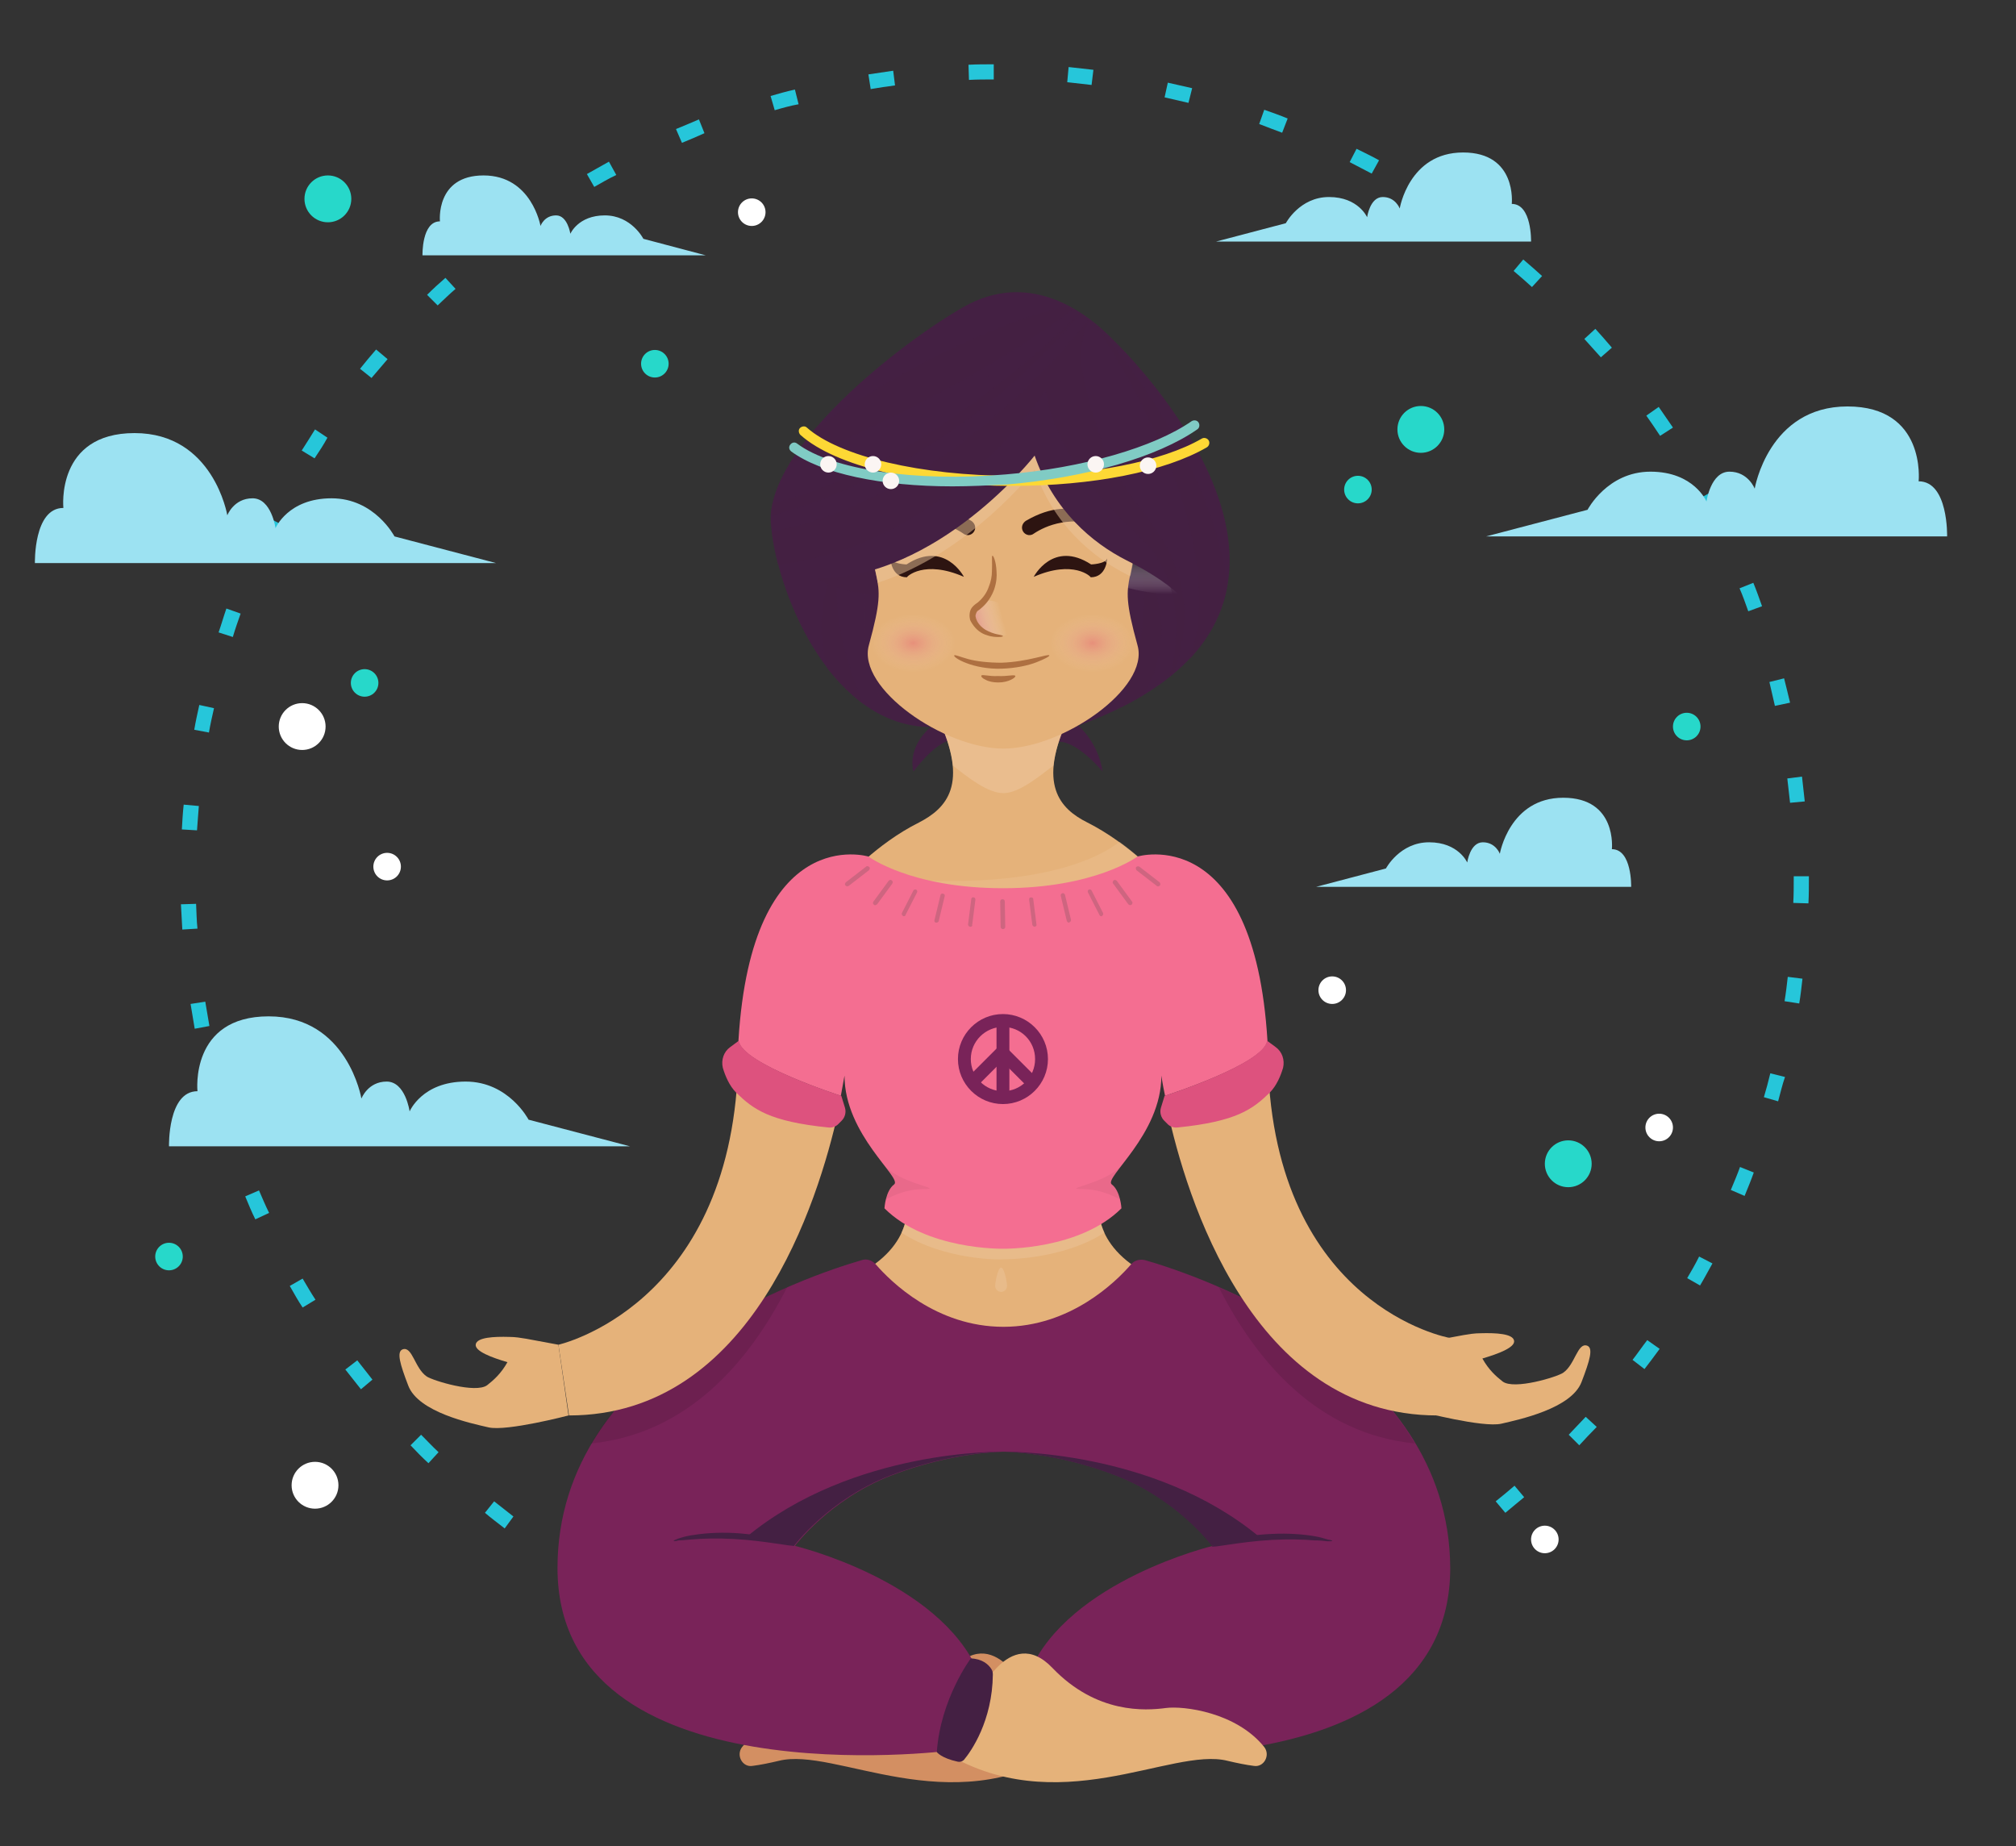 <?xml version="1.0" encoding="utf-8"?>
<!-- Generator: Adobe Illustrator 19.0.0, SVG Export Plug-In . SVG Version: 6.00 Build 0)  -->
<svg version="1.1" id="Object" xmlns="http://www.w3.org/2000/svg" xmlns:xlink="http://www.w3.org/1999/xlink" x="0px" y="0px"
	 viewBox="0 0 439 402" style="enable-background:new 0 0 439 402;" xml:space="preserve">
<rect x="0" y="0" width="439" height="402" fill="#333333" stroke="none"/>
<style type="text/css">
	.st0{fill:#26C6DA;}
	.st1{fill:#D38F62;}
	.st2{fill:#E5B27A;}
	.st3{fill:#442043;}
	.st4{opacity:0.5;fill:#442043;}
	.st5{opacity:0.5;}
	.st6{opacity:0.25;fill:#442043;}
	.st7{fill:url(#XMLID_34_);}
	.st8{opacity:0.3;fill:#ECC59B;}
	.st9{opacity:0.5;fill:#ECC59B;}
	.st10{fill:#F46E91;}
	.st11{opacity:0.6;fill:#ECC59B;}
	.st12{fill:url(#XMLID_35_);}
	.st13{fill:#2D1411;}
	.st14{fill:#792359;}
	.st15{opacity:0.1;}
	.st16{fill:#AE7041;}
	.st17{opacity:5.000000e-002;}
	.st18{fill:#CE6580;}
	.st19{opacity:0.15;}
	.st20{opacity:0.5;fill:url(#XMLID_36_);}
	.st21{opacity:0.5;fill:url(#XMLID_37_);}
	.st22{fill:#DD527E;}
	.st23{fill:#FDD835;}
	.st24{fill:#80CBC4;}
	.st25{fill:#FBF5F3;}
	.st26{fill:#9CE2F2;}
	.st27{fill:#FFFFFF;}
	.st28{fill:#27D8CA;}
</style>
<g id="XMLID_125_">
	<path id="XMLID_201_" class="st0" d="M211.3,368.5c-1.8-0.1-3.7-0.1-5.5-0.2l0.2-3.3c1.8,0.1,3.6,0.2,5.4,0.2L211.3,368.5z
		 M227.6,368.2l-0.2-3.3c1.8-0.1,3.6-0.2,5.3-0.4l0.3,3.3C231.2,368,229.4,368.1,227.6,368.2z M189.5,366.5
		c-1.8-0.3-3.6-0.6-5.4-0.9l0.6-3.2c1.7,0.3,3.5,0.6,5.3,0.9L189.5,366.5z M249.3,365.5l-0.6-3.2c1.8-0.3,3.5-0.7,5.3-1.1l0.7,3.2
		C252.9,364.8,251.1,365.2,249.3,365.5z M168.2,361.9c-1.8-0.5-3.5-1-5.2-1.6l1-3.1c1.7,0.5,3.4,1.1,5.1,1.5L168.2,361.9z
		 M270.4,360.2l-1-3.1c1.7-0.5,3.4-1.1,5.1-1.7l1.1,3.1C273.9,359.1,272.2,359.7,270.4,360.2z M147.6,354.6c-1.7-0.7-3.4-1.5-5-2.2
		l1.4-3c1.6,0.7,3.3,1.5,4.9,2.2L147.6,354.6z M290.8,352.3l-1.4-3c1.6-0.7,3.2-1.5,4.8-2.3l1.5,2.9
		C294.1,350.8,292.4,351.6,290.8,352.3z M128.1,344.9c-1.6-0.9-3.1-1.8-4.7-2.8l1.7-2.8c1.5,0.9,3.1,1.9,4.6,2.8L128.1,344.9z
		 M310,342l-1.7-2.8c1.5-0.9,3-1.9,4.5-2.9l1.8,2.7C313.1,340.1,311.5,341,310,342z M109.9,332.8c-1.4-1.1-2.9-2.2-4.3-3.4l2-2.5
		c1.4,1.1,2.8,2.2,4.2,3.3L109.9,332.8z M327.8,329.4l-2.1-2.5c1.4-1.1,2.8-2.3,4.1-3.4l2.1,2.5
		C330.6,327.1,329.2,328.2,327.8,329.4z M93.3,318.6c-1.3-1.2-2.6-2.5-3.9-3.9l2.3-2.3c1.3,1.3,2.5,2.6,3.8,3.8L93.3,318.6z
		 M343.9,314.7l-2.3-2.3c1.2-1.3,2.5-2.6,3.7-3.9l2.4,2.2C346.4,312,345.1,313.4,343.9,314.7z M78.6,302.5c-1.1-1.4-2.3-2.9-3.4-4.3
		l2.6-2c1.1,1.4,2.2,2.8,3.3,4.2L78.6,302.5z M358.1,298.1l-2.6-2c1.1-1.4,2.1-2.9,3.2-4.3l2.7,1.9
		C360.3,295.2,359.2,296.7,358.1,298.1z M65.9,284.7c-1-1.5-1.9-3.1-2.8-4.7l2.8-1.6c0.9,1.5,1.8,3.1,2.8,4.6L65.9,284.7z
		 M370.2,279.9l-2.8-1.6c0.9-1.5,1.8-3.1,2.6-4.7l2.9,1.5C372,276.7,371.1,278.4,370.2,279.9z M55.6,265.5c-0.8-1.6-1.5-3.3-2.2-5
		l3-1.3c0.7,1.6,1.4,3.3,2.2,4.9L55.6,265.5z M379.9,260.4l-3-1.3c0.7-1.7,1.4-3.3,2-5l3,1.2C381.3,257,380.6,258.7,379.9,260.4z
		 M47.7,245.2c-0.6-1.7-1.1-3.5-1.6-5.2l3.1-0.9c0.5,1.7,1,3.4,1.5,5.1L47.7,245.2z M387.2,239.8l-3.1-0.9c0.5-1.7,1-3.5,1.4-5.2
		l3.2,0.8C388.1,236.2,387.7,238,387.2,239.8z M42.4,224c-0.3-1.8-0.6-3.6-0.9-5.4l3.2-0.5c0.3,1.7,0.6,3.5,0.9,5.3L42.4,224z
		 M391.8,218.5l-3.2-0.5c0.3-1.8,0.5-3.5,0.7-5.3l3.2,0.4C392.3,214.9,392.1,216.7,391.8,218.5z M39.7,202.4
		c-0.1-1.8-0.2-3.6-0.3-5.5l3.3-0.1c0.1,1.8,0.1,3.6,0.3,5.4L39.7,202.4z M393.8,196.7l-3.3-0.1c0.1-1.8,0.1-3.6,0.1-5.4l0-0.4h3.3
		l0,0.4C393.9,193.1,393.9,194.9,393.8,196.7z M42.9,180.8l-3.3-0.2c0.1-1.8,0.2-3.6,0.4-5.4l3.3,0.3C43.2,177.2,43,179,42.9,180.8z
		 M389.8,174.8c-0.2-1.8-0.4-3.6-0.6-5.3l3.2-0.4c0.2,1.8,0.4,3.6,0.6,5.4L389.8,174.8z M45.5,159.5l-3.2-0.6
		c0.3-1.8,0.7-3.6,1.1-5.4l3.2,0.7C46.2,156,45.8,157.7,45.5,159.5z M386.5,153.7c-0.4-1.7-0.8-3.5-1.2-5.2l3.2-0.8
		c0.4,1.7,0.9,3.5,1.3,5.3L386.5,153.7z M50.7,138.7l-3.1-1c0.6-1.7,1.1-3.5,1.7-5.2l3.1,1.1C51.8,135.3,51.2,137,50.7,138.7z
		 M380.7,133.1c-0.6-1.7-1.2-3.4-1.9-5l3-1.2c0.7,1.7,1.3,3.4,1.9,5.1L380.7,133.1z M58.4,118.7l-3-1.4c0.8-1.6,1.6-3.3,2.4-4.9
		l2.9,1.5C59.9,115.5,59.2,117.1,58.4,118.7z M372.3,113.4c-0.8-1.6-1.6-3.2-2.5-4.7l2.9-1.6c0.9,1.6,1.7,3.2,2.5,4.8L372.3,113.4z
		 M68.5,99.8l-2.8-1.7c1-1.6,2-3.1,2.9-4.6l2.7,1.8C70.5,96.8,69.5,98.3,68.5,99.8z M361.5,94.9c-1-1.5-2-3-3-4.4l2.7-1.9
		c1,1.5,2.1,3,3.1,4.5L361.5,94.9z M80.9,82.3l-2.5-2c1.1-1.4,2.3-2.8,3.5-4.2l2.5,2.1C83.2,79.6,82,81,80.9,82.3z M348.6,77.8
		c-1.2-1.3-2.4-2.7-3.6-4l2.4-2.2c1.2,1.3,2.4,2.7,3.6,4.1L348.6,77.8z M95.3,66.5l-2.3-2.3c1.3-1.3,2.6-2.5,4-3.7l2.2,2.4
		C97.9,64,96.6,65.3,95.3,66.5z M333.6,62.5c-1.3-1.2-2.7-2.4-4-3.5l2.1-2.5c1.4,1.2,2.8,2.4,4.1,3.6L333.6,62.5z M111.6,52.5
		l-2-2.6c1.4-1.1,2.9-2.2,4.4-3.2l1.9,2.7C114.4,50.4,113,51.5,111.6,52.5z M316.9,49.1c-1.4-1-2.9-2-4.4-3l1.8-2.7
		c1.5,1,3,2,4.5,3.1L316.9,49.1z M129.4,40.7l-1.6-2.8c1.6-0.9,3.2-1.8,4.8-2.7l1.6,2.9C132.5,38.9,131,39.8,129.4,40.7z
		 M298.7,37.8c-1.6-0.8-3.2-1.7-4.8-2.5l1.5-2.9c1.6,0.8,3.3,1.6,4.9,2.5L298.7,37.8z M148.5,31.1l-1.3-3c1.7-0.7,3.4-1.4,5-2.1
		l1.2,3C151.9,29.7,150.2,30.4,148.5,31.1z M279.2,28.9c-1.7-0.6-3.4-1.3-5-1.9l1.1-3.1c1.7,0.6,3.4,1.2,5.1,1.9L279.2,28.9z
		 M168.7,24l-0.9-3.1c1.7-0.5,3.5-1,5.3-1.4l0.8,3.2C172.2,23,170.4,23.5,168.7,24z M258.8,22.4c-1.7-0.4-3.5-0.8-5.2-1.2l0.7-3.2
		c1.8,0.4,3.6,0.8,5.3,1.2L258.8,22.4z M189.6,19.4l-0.5-3.2c1.8-0.3,3.6-0.5,5.4-0.8l0.4,3.2C193.2,18.8,191.4,19.1,189.6,19.4z
		 M237.7,18.5c-1.8-0.2-3.6-0.4-5.3-0.6l0.3-3.3c1.8,0.2,3.6,0.4,5.4,0.6L237.7,18.5z M211,17.4l-0.1-3.3c1.8-0.1,3.6-0.1,5.5-0.1
		l0,3.3C214.5,17.3,212.7,17.3,211,17.4z"/>
	<g id="XMLID_166_">
		<path id="XMLID_116_" class="st1" d="M224.4,370.1c0,0-7.2-16.9-16.7-6.9c-9.6,10-20.2,9.3-24.7,8.7c-3.8-0.5-15.3,0.9-21.4,8.5
			c-1.4,1.8,0.1,4.5,2.3,4.1c1.6-0.2,3.6-0.6,5.7-1.1c12.3-3.1,37.1,13.5,62.2-2.2L224.4,370.1z"/>
		<path id="XMLID_269_" class="st2" d="M121.6,292.8l-7-1.3c-1.2-0.2-2.4-0.4-3.7-0.4c-3.4-0.1-7,0.1-7.3,1.6
			c-0.3,1.5,3.5,2.9,6.9,3.9c-1.4,2.5-3,3.9-4.4,5c-2.5,1.9-11.9-1-13.2-1.9c-2.6-1.8-3.1-6.6-5.2-5.9c-1.4,0.5-0.6,3.2,1.2,7.9
			c2.2,5.8,13.6,8.2,17.5,9.1c4,0.9,17.4-2.6,17.4-2.6L121.6,292.8z"/>
		<path id="XMLID_261_" class="st3" d="M242.6,74.2c-7-7.3-19.1-15.1-32.7-7.4c-13.6,7.7-43.7,31.1-42,47.6
			c1.6,16.4,13.9,43.9,34.8,43.9c0,0-5.1,3.9-3.8,9.7c0,0,4.4-6.1,8.2-6.9l17.5-42.9c0.3,21.9,5.9,43.3,5.9,43.3
			c4.2-0.1,9.6,6.5,9.6,6.5c-1-6.5-5.3-10-5.3-10C304.1,132.7,242.6,74.2,242.6,74.2z"/>
		<path id="XMLID_260_" class="st4" d="M188,153.3c-2.8-6.7-7.9-20.9-4.8-31.5c0,0-7.2,7.8-3.1,23.7
			C182.4,148.4,185.1,151.1,188,153.3z"/>
		<path id="XMLID_259_" class="st4" d="M248,121.9c3,10.3-0.7,23.6-3.8,32.1c1.6-0.8,3.2-1.7,4.6-2.5c3.1-4.8,4.6-10.7,4-16.6
			C252,126.2,248,121.9,248,121.9z"/>
		<g id="XMLID_257_" class="st5">
			<path id="XMLID_258_" class="st6" d="M193.6,116.2c0,0-12.2,13.2-0.3,40.1c2.3,1,4.7,1.6,7.2,1.9
				C197.3,151.1,189.3,130.9,193.6,116.2z"/>
		</g>
		<linearGradient id="XMLID_34_" gradientUnits="userSpaceOnUse" x1="241.038" y1="129.375" x2="241.038" y2="120.041">
			<stop  offset="0" style="stop-color:#FFFFFF;stop-opacity:0"/>
			<stop  offset="1" style="stop-color:#000000"/>
		</linearGradient>
		<path id="XMLID_256_" class="st7" d="M256.9,129.6c0,0-30.2,0-31.8-22.4v-8C225.1,99.2,253.2,113.2,256.9,129.6z"/>
		<path id="XMLID_255_" class="st4" d="M177.6,125.9c0,0,27.5,16.1,47.6-18.7v-8L177.6,125.9z"/>
		<path id="XMLID_254_" class="st2" d="M236.8,179.1c-6-3-11-8.3-4.1-22.9h-28.5c6.9,14.6,1.9,19.8-4.1,22.9
			c-9.4,4.7-16.1,12.4-16.1,12.4c8.9,11.6,23.4,13.4,32.2,13.8c1.1,0.1,3.4,0.1,4.6,0c8.7-0.4,23.2-2.2,32.2-13.8
			C252.9,191.4,246.1,183.8,236.8,179.1z"/>
		<path id="XMLID_250_" class="st8" d="M252.9,191.4c0,0-3.6-4.1-9.1-8.1c-4.1,3.2-18,11.1-52.9,7.7c0,0,23.7,17,57.3,5.3
			C249.8,194.9,251.4,193.3,252.9,191.4z"/>
		<path id="XMLID_249_" class="st2" d="M248.2,276.5c-11.5-7-8.7-16.4-8.7-16.4h-21.1h0h-21.1c0,0,2.8,9.4-8.7,16.4
			c0,0,7.8,15.5,29.8,15.5l0,0h0h0l0,0C240.4,292,248.2,276.5,248.2,276.5z"/>
		<path id="XMLID_248_" class="st9" d="M240.5,268.4c-2.1-4.6-1-8.3-1-8.3h-21.1h0h-21.1c0,0,1.1,3.8-1,8.3c9.3,6.1,22,5.9,22.1,5.8
			C218.5,274.2,231.2,274.4,240.5,268.4z"/>
		<g id="XMLID_246_">
			<path id="XMLID_247_" class="st10" d="M242.1,257.9c-1.9-1.4,10.8-10.8,10.8-23.7c0,0,0.2,1.6,0.8,4.4c0.2-0.1,21.6-6.9,22.3-12
				l0,0c-2.9-47.8-28.3-40.1-28.3-40.1s-9.2,6.9-29.3,6.9s-29.3-6.9-29.3-6.9s-25.4-7.7-28.3,40.1c0.7,5.1,22.3,12,22.3,12
				c0.5-2.8,0.8-4.4,0.8-4.4c0,12.9,12.7,22.3,10.8,23.7c-1.9,1.4-2.1,5.2-2.1,5.2c9.1,9.1,25.7,8.8,25.8,8.8
				c0.1,0,16.7,0.3,25.8-8.8C244.2,263.1,244,259.3,242.1,257.9z"/>
		</g>
		<path id="XMLID_245_" class="st11" d="M229.4,166.7c0.3-2.8,1.3-6.3,3.3-10.5h-28.5c2,4.2,3,7.6,3.3,10.5c3.3,2.6,7.6,6,11,6
			S226.2,169.1,229.4,166.7z"/>
		<path id="XMLID_244_" class="st2" d="M247.7,140.5c-2.6-9.4-2.4-11.5-1.6-15.3c4.8-21.4-6.3-27.9-6.3-27.9
			c-10.3-5.4-32.4-5.4-42.7,0c0,0-11.2,6.6-6.3,27.9c0.8,3.7,1,5.9-1.6,15.3c-2.6,9.4,16.4,22.5,29.3,22.5
			C231.3,163,250.4,149.9,247.7,140.5z"/>
		<linearGradient id="XMLID_35_" gradientUnits="userSpaceOnUse" x1="218.268" y1="134.208" x2="208.143" y2="136.833">
			<stop  offset="0" style="stop-color:#FFFFFF;stop-opacity:0"/>
			<stop  offset="1" style="stop-color:#CC2F4E"/>
		</linearGradient>
		<path id="XMLID_243_" class="st12" d="M212.3,132.2c0,0,2.8-3.8,7.5,0.9c4.7,4.7-1.2,6.1-4,5C212.9,136.9,211.1,134,212.3,132.2z"
			/>
		<path id="XMLID_242_" class="st13" d="M209.9,125.6c0,0-4.2-8.1-12.5-2.7c0,0-3.1-0.1-3.5-1.3c0,0,0.1,4.1,3.6,4.1
			C197.4,125.6,201.2,121.8,209.9,125.6z"/>
		<path id="XMLID_241_" class="st13" d="M225.1,125.6c0,0,4.2-8.1,12.5-2.7c0,0,3.1-0.1,3.5-1.3c0,0-0.1,4.1-3.6,4.1
			C237.6,125.6,233.8,121.8,225.1,125.6z"/>
		<path id="XMLID_240_" class="st13" d="M194,114.7c0,0,6.2-7.9,17.5-1.3c0.6,0.4,1,1.1,0.8,1.9l0,0c-0.3,1.1-1.6,1.6-2.5,0.9
			C207.2,114.4,201.8,112.1,194,114.7z"/>
		<path id="XMLID_239_" class="st13" d="M240.9,114.7c0,0-6.2-7.9-17.5-1.3c-0.6,0.4-1,1.1-0.8,1.9l0,0c0.3,1.1,1.6,1.6,2.5,0.9
			C227.8,114.4,233.2,112.1,240.9,114.7z"/>
		<path id="XMLID_236_" class="st14" d="M249.4,274.4c-1.1-0.3-2.4,0-3.1,0.9c-3.3,3.8-13.2,13.6-27.8,13.6
			c-14.6,0-24.5-9.8-27.8-13.6c-0.8-0.9-2-1.3-3.1-0.9c-11.1,3.2-66.2,21.4-66.2,67c0,50.7,85.3,39.8,85.3,39.8l6.3-17.2
			c-8.6-19.9-39.9-27.4-39.9-27.4s7.5-10.1,20.9-15.3c13.4-5.2,24.6-5.2,24.6-5.2s11.2,0,24.6,5.2c13.4,5.2,20.9,15.3,20.9,15.3
			s-31.3,7.5-39.9,27.4l6.3,17.2c0,0,85.3,11,85.3-39.8C315.6,295.8,260.5,277.6,249.4,274.4z"/>
		<path id="XMLID_235_" class="st3" d="M225.5,361.1c0,0,6.6,8.8,7.4,20.4c0,0-0.9,1.3-4.6,2.1c-0.5,0.1-1-0.1-1.3-0.4
			c-1.6-1.9-6.2-8.5-6.3-18.6c0-0.5,0.1-0.9,0.4-1.3C221.7,362.4,222.9,361.2,225.5,361.1z"/>
		<path id="XMLID_234_" class="st15" d="M265.4,280.3c8.3,16.3,21.6,31.9,42.7,34C297.9,297.1,279.4,286.3,265.4,280.3z"/>
		<path id="XMLID_233_" class="st15" d="M171.4,280.3c-13.9,6.1-32.5,16.9-42.7,34C149.7,312.2,163.1,296.6,171.4,280.3z"/>
		<path id="XMLID_226_" class="st9" d="M239.8,97.3c-10.3-5.4-32.4-5.4-42.7,0c0,0-11.2,6.6-6.3,27.9c0.1,0.6,0.3,1.2,0.3,1.7
			c20-6.4,34.2-24.6,34.2-24.6c4.1,12,12.6,19,20.1,22.8c0.3,0.1,0.5,0.3,0.7,0.4c0-0.1,0-0.2,0.1-0.3
			C251,103.8,239.8,97.3,239.8,97.3z"/>
		<path id="XMLID_225_" class="st3" d="M225.3,99.2c0,0-20.9,26.8-47.7,26.8c0,0-4-44.5,44.5-44.5c0,0,35.1,0.1,34.8,48.2
			c0,0-3-3.4-11.6-7.7C237.8,118.2,229.4,111.1,225.3,99.2z"/>
		<path id="XMLID_224_" class="st4" d="M267.3,127.3c-1.4-10.5-7-31.5-29.1-57c-0.1-0.1-0.2-0.2-0.3-0.3c4,5.8,30.6,46,21.2,73.5
			C263.8,138.4,266.4,132.9,267.3,127.3z"/>
		<path id="XMLID_223_" class="st4" d="M171.8,101.1c14.9-6.3,42-18.7,62-33.8c-0.4-0.3-0.9-0.5-1.3-0.7
			c-7.1,1.6-26.5,7.2-54.8,26.5C175.5,95.8,173.5,98.5,171.8,101.1z"/>
		<path id="XMLID_222_" class="st4" d="M168.2,109.6c-0.2,1-0.3,1.9-0.4,2.8c11.9-3.2,42.2-13.8,67.5-44.2c0,0-0.1-0.1-0.1-0.1
			C228.8,74.5,199.7,101.8,168.2,109.6z"/>
		<path id="XMLID_221_" class="st4" d="M235.7,80.7c-0.7-3.8-0.2-7.6,1.5-11.1c0,0,0,0,0,0c0,0,0,0-0.1,0
			c-28.5,34.9-57.4,43.9-69.1,46.2c0.3,2.3,0.8,4.7,1.4,7.2c28.6-3.4,47.8-23.3,58.3-37.9c0,0,0,0,0,0l0,0
			c1.1,7.3,5.3,17.9,20.2,31.5c10.2,9.3,8.7,23.1,6.8,30.8l0,0c0.3-0.3,0.6-0.5,0.9-0.8v0c4.8-13.5,2.2-24.6-7.7-36.5
			C240.4,101,237.1,88.3,235.7,80.7z"/>
		<path id="XMLID_215_" class="st16" d="M228.5,142.7c0.1,0.2-1,0.8-2.8,1.5c-1.8,0.7-4.5,1.3-7.6,1.4c-3,0.1-5.8-0.5-7.6-1.2
			c-1.9-0.7-2.9-1.5-2.7-1.7c0.1-0.2,1.2,0.3,3,0.8c1.8,0.5,4.4,0.8,7.3,0.8C223.8,144.1,228.3,142.3,228.5,142.7z"/>
		<path id="XMLID_214_" class="st16" d="M221.1,147.2c0.1,0.3-1.4,1.4-3.7,1.4c-1.1,0-2.1-0.2-2.8-0.6c-0.7-0.3-1-0.7-0.9-0.9
			c0.2-0.3,1.7,0.2,3.6,0.1C219.4,147.3,221,146.8,221.1,147.2z"/>
		<path id="XMLID_213_" class="st16" d="M218.4,138.5c0,0.1-0.3,0.2-0.9,0.2c-0.6,0-1.5,0-2.6-0.4c-1.1-0.3-2.3-1.1-3.2-2.5
			c-0.1-0.2-0.2-0.3-0.3-0.5c-0.1-0.2-0.2-0.4-0.2-0.6c-0.1-0.4-0.1-0.9,0-1.4c0.1-0.5,0.3-0.9,0.7-1.3c0.4-0.4,0.7-0.6,1-0.8
			c1.2-1,2-2.2,2.4-3.4c0.5-1.2,0.7-2.4,0.7-3.4c0.1-2-0.1-3.3,0.1-3.4c0.2-0.1,0.8,1.2,0.9,3.4c0.1,1.1,0,2.4-0.5,3.9
			c-0.5,1.4-1.4,2.9-2.7,4c-0.3,0.3-0.7,0.6-0.9,0.7c-0.2,0.2-0.3,0.4-0.4,0.7c-0.1,0.3-0.1,0.5,0,0.8c0,0.2,0.2,0.5,0.3,0.8
			c0.6,1.1,1.6,1.8,2.5,2.2c0.9,0.4,1.7,0.6,2.3,0.7C218.1,138.3,218.4,138.4,218.4,138.5z"/>
		<path id="XMLID_197_" class="st17" d="M192.3,253.4c1.8,2.4,3.1,3.9,2.4,4.5c-1,0.7-1.5,2.1-1.8,3.3v0c0,0,3.6-2.3,8.3-2.3
			C206,258.9,195.4,257.7,192.3,253.4z"/>
		<path id="XMLID_196_" class="st17" d="M244.5,253.4c-1.8,2.4-3.1,3.9-2.4,4.5c1,0.7,1.5,2.1,1.8,3.3v0c0,0-3.6-2.3-8.3-2.3
			C230.8,258.9,241.4,257.7,244.5,253.4z"/>
		<path id="XMLID_195_" class="st9" d="M219.3,280c0,0.7-0.6,1.3-1.3,1.3s-1.3-0.6-1.3-1.3c0-0.7,0.6-4,1.3-4S219.3,279.3,219.3,280
			z"/>
		<path id="XMLID_194_" class="st18" d="M184.5,193c-0.1,0-0.3-0.1-0.4-0.2c-0.2-0.2-0.1-0.5,0.1-0.7l4.4-3.4
			c0.2-0.2,0.5-0.1,0.7,0.1c0.2,0.2,0.1,0.5-0.1,0.7l-4.4,3.4C184.7,192.9,184.6,193,184.5,193z"/>
		<path id="XMLID_193_" class="st18" d="M190.6,197.1c-0.1,0-0.2,0-0.3-0.1c-0.2-0.2-0.3-0.4-0.1-0.7l3.3-4.5
			c0.2-0.2,0.4-0.3,0.7-0.1c0.2,0.2,0.3,0.4,0.1,0.7l-3.3,4.5C190.8,197,190.7,197.1,190.6,197.1z"/>
		<path id="XMLID_192_" class="st18" d="M196.8,199.5c-0.1,0-0.1,0-0.2-0.1c-0.2-0.1-0.3-0.4-0.2-0.6l2.5-4.9
			c0.1-0.2,0.4-0.3,0.6-0.2c0.2,0.1,0.3,0.4,0.2,0.6l-2.5,4.9C197.2,199.4,197,199.5,196.8,199.5z"/>
		<path id="XMLID_191_" class="st18" d="M203.9,200.9c0,0-0.1,0-0.1,0c-0.3-0.1-0.4-0.3-0.3-0.6l1.3-5.4c0.1-0.3,0.3-0.4,0.6-0.3
			c0.3,0.1,0.4,0.3,0.3,0.6l-1.3,5.4C204.3,200.8,204.1,200.9,203.9,200.9z"/>
		<path id="XMLID_190_" class="st18" d="M211.3,201.8C211.3,201.8,211.3,201.8,211.3,201.8c-0.3,0-0.5-0.3-0.5-0.5l0.7-5.5
			c0-0.3,0.3-0.5,0.5-0.4c0.3,0,0.4,0.3,0.4,0.5l-0.7,5.5C211.8,201.6,211.6,201.8,211.3,201.8z"/>
		<path id="XMLID_189_" class="st18" d="M252.2,193c-0.1,0-0.2,0-0.3-0.1l-4.4-3.4c-0.2-0.2-0.2-0.5-0.1-0.7
			c0.2-0.2,0.5-0.2,0.7-0.1l4.4,3.4c0.2,0.2,0.2,0.5,0.1,0.7C252.5,192.9,252.3,193,252.2,193z"/>
		<path id="XMLID_188_" class="st18" d="M246.1,197.1c-0.1,0-0.3-0.1-0.4-0.2l-3.3-4.5c-0.2-0.2-0.1-0.5,0.1-0.7
			c0.2-0.2,0.5-0.1,0.7,0.1l3.3,4.5c0.2,0.2,0.1,0.5-0.1,0.7C246.3,197,246.2,197.1,246.1,197.1z"/>
		<path id="XMLID_180_" class="st18" d="M239.8,199.5c-0.2,0-0.3-0.1-0.4-0.3l-2.5-4.9c-0.1-0.2,0-0.5,0.2-0.6
			c0.2-0.1,0.5,0,0.6,0.2l2.5,4.9c0.1,0.2,0,0.5-0.2,0.6C240,199.5,239.9,199.5,239.8,199.5z"/>
		<path id="XMLID_157_" class="st18" d="M232.8,200.9c-0.2,0-0.4-0.1-0.5-0.4l-1.3-5.4c-0.1-0.3,0.1-0.5,0.3-0.6
			c0.3-0.1,0.5,0.1,0.6,0.3l1.3,5.4c0.1,0.3-0.1,0.5-0.3,0.6C232.8,200.9,232.8,200.9,232.8,200.9z"/>
		<path id="XMLID_156_" class="st18" d="M225.3,201.8c-0.2,0-0.4-0.2-0.5-0.4l-0.7-5.5c0-0.3,0.1-0.5,0.4-0.5c0.3,0,0.5,0.1,0.5,0.4
			l0.7,5.5C225.8,201.5,225.6,201.7,225.3,201.8C225.4,201.8,225.3,201.8,225.3,201.8z"/>
		<path id="XMLID_155_" class="st18" d="M218.4,202.3c-0.3,0-0.5-0.2-0.5-0.5l-0.1-5.5c0-0.3,0.2-0.5,0.5-0.5c0.3,0,0.5,0.2,0.5,0.5
			l0.1,5.5C218.9,202.1,218.7,202.3,218.4,202.3C218.4,202.3,218.4,202.3,218.4,202.3z"/>
		<g id="XMLID_142_">
			<g id="XMLID_149_">
				<path id="XMLID_150_" class="st14" d="M218.4,240.4c-5.4,0-9.8-4.4-9.8-9.8c0-5.4,4.4-9.8,9.8-9.8s9.8,4.4,9.8,9.8
					C228.2,236,223.8,240.4,218.4,240.4z M218.4,223.6c-3.8,0-7,3.1-7,7c0,3.8,3.1,7,7,7s7-3.1,7-7
					C225.4,226.7,222.3,223.6,218.4,223.6z"/>
			</g>
			<g id="XMLID_147_">
				<rect id="XMLID_148_" x="217" y="222.2" class="st14" width="2.8" height="16.8"/>
			</g>
			<g id="XMLID_145_">
				
					<rect id="XMLID_146_" x="213.6" y="228.1" transform="matrix(0.707 0.707 -0.707 0.707 227.293 -83.999)" class="st14" width="2.8" height="8.5"/>
			</g>
			<g id="XMLID_143_">
				
					<rect id="XMLID_144_" x="217.1" y="231.2" transform="matrix(0.707 0.707 -0.707 0.707 229.379 -88.612)" class="st14" width="9.2" height="2.8"/>
			</g>
		</g>
		<path id="XMLID_141_" class="st19" d="M163.9,286.2c4.4-6,7.9-12.5,10.6-19C170.3,268.5,161.7,272.6,163.9,286.2z"/>
		<path id="XMLID_140_" class="st19" d="M272.9,286.2c-4.4-6-7.9-12.5-10.6-19C266.5,268.5,275.1,272.6,272.9,286.2z"/>
		<path id="XMLID_139_" class="st3" d="M162.5,334.7c0,0,5.1,0.3,10.4,1.9c0,0,7.5-10.1,20.9-15.3c13.4-5.2,24.6-5.2,24.6-5.2
			S185.8,315.4,162.5,334.7z"/>
		<path id="XMLID_138_" class="st3" d="M274.3,334.7c0,0-5.1,0.3-10.4,1.9c0,0-7.5-10.1-20.9-15.3c-13.4-5.2-24.6-5.2-24.6-5.2
			S251.1,315.4,274.3,334.7z"/>
		<path id="XMLID_136_" class="st2" d="M212.5,370.1c0,0,7.2-16.9,16.7-6.9c9.6,10,20.2,9.3,24.7,8.7c3.8-0.5,15.3,0.9,21.4,8.5
			c1.4,1.8-0.1,4.5-2.3,4.1c-1.6-0.2-3.6-0.6-5.7-1.1c-12.3-3.1-37.1,13.5-62.2-2.2L212.5,370.1z"/>
		<path id="XMLID_135_" class="st3" d="M211.4,361.1c0,0-6.6,8.8-7.4,20.4c0,0,0.9,1.3,4.6,2.1c0.5,0.1,1-0.1,1.3-0.4
			c1.6-1.9,6.2-8.5,6.3-18.6c0-0.5-0.1-0.9-0.4-1.3C215.2,362.4,213.9,361.2,211.4,361.1z"/>
		
			<radialGradient id="XMLID_36_" cx="198.88" cy="139.989" r="9.148" gradientTransform="matrix(1 0 0 0.69 0 43.447)" gradientUnits="userSpaceOnUse">
			<stop  offset="0" style="stop-color:#EC297B;stop-opacity:0.5"/>
			<stop  offset="1" style="stop-color:#FFFFFF;stop-opacity:0"/>
		</radialGradient>
		<ellipse id="XMLID_134_" class="st20" cx="198.9" cy="140" rx="9.4" ry="6.5"/>
		
			<radialGradient id="XMLID_37_" cx="237.89" cy="139.989" r="9.148" gradientTransform="matrix(1 0 0 0.69 0 43.447)" gradientUnits="userSpaceOnUse">
			<stop  offset="0" style="stop-color:#EC297B;stop-opacity:0.5"/>
			<stop  offset="1" style="stop-color:#FFFFFF;stop-opacity:0"/>
		</radialGradient>
		<ellipse id="XMLID_133_" class="st21" cx="237.9" cy="140" rx="9.4" ry="6.5"/>
		<path id="XMLID_132_" class="st2" d="M182.5,242.2c-8.1-2.3-16.3-6.5-21.8-9.7c-1.9,52-39.1,60.3-39.1,60.3l2.3,15.4
			C163.8,308.2,178.2,261.4,182.5,242.2z"/>
		<g id="XMLID_130_">
			<path id="XMLID_131_" class="st2" d="M315.6,291.3c0,0-38-6.8-39.5-59.9c0,0,0-0.1,0-0.1c-5,3-13.4,7.6-21.9,10.3
				c4,18.7,18.4,66.6,58.8,66.6L315.6,291.3z"/>
		</g>
		<path id="XMLID_129_" class="st22" d="M160.9,226.6l-1.9,1.4c-1.4,1-2,2.8-1.6,4.5c0.5,1.7,1.4,3.9,2.9,5.4
			c3.7,3.6,7.2,6.3,20.1,7.6c0.8,0.1,1.6-0.2,2.1-0.7l0.8-0.8c0.7-0.7,1-1.8,0.7-2.8l-0.8-2.6C183.2,238.6,161.6,231.7,160.9,226.6z
			"/>
		<path id="XMLID_128_" class="st22" d="M275.9,226.6l1.9,1.4c1.4,1,2,2.8,1.6,4.5c-0.5,1.7-1.4,3.9-2.9,5.4
			c-3.7,3.6-7.2,6.3-20.1,7.6c-0.8,0.1-1.6-0.2-2.1-0.7l-0.8-0.8c-0.7-0.7-1-1.8-0.7-2.8l0.8-2.6
			C253.6,238.6,275.2,231.7,275.9,226.6z"/>
		<path id="XMLID_127_" class="st3" d="M146.7,335.5c0-0.1,0.3-0.2,1-0.5c0.6-0.2,1.6-0.5,2.8-0.7c2.4-0.4,5.7-0.7,9.4-0.5
			c7.4,0.4,13.1,2.4,13,2.7c-0.1,0.4-5.9-1-13.1-1.4c-3.6-0.2-6.9-0.1-9.2,0.1c-1.2,0.1-2.1,0.2-2.8,0.2
			C147.1,335.6,146.7,335.6,146.7,335.5z"/>
		<path id="XMLID_126_" class="st3" d="M290.1,335.5c0,0.1-0.4,0.1-1.1,0.1c-0.7-0.1-1.6-0.2-2.8-0.2c-2.4-0.2-5.6-0.3-9.2-0.1
			c-7.2,0.4-13,1.8-13.1,1.4c-0.1-0.3,5.6-2.4,13-2.7c3.7-0.2,7.1,0.1,9.4,0.5c1.2,0.2,2.1,0.5,2.8,0.7
			C289.7,335.3,290.1,335.4,290.1,335.5z"/>
		<path id="XMLID_115_" class="st2" d="M311.7,292l7-1.3c1.2-0.2,2.4-0.4,3.7-0.4c3.4-0.1,7,0.1,7.3,1.6c0.3,1.5-3.5,2.9-6.9,3.9
			c1.4,2.5,3,3.9,4.4,5c2.5,1.9,11.9-1,13.2-1.9c2.6-1.8,3.1-6.6,5.2-5.9c1.4,0.5,0.6,3.2-1.2,7.9c-2.2,5.8-13.6,8.2-17.5,9.1
			c-4,0.9-17.4-2.6-17.4-2.6L311.7,292z"/>
		<path id="XMLID_165_" class="st23" d="M220.4,105.8c-20.4,0-38.5-4.3-46.1-11.1c-0.4-0.4-0.5-1.1-0.1-1.5c0.4-0.4,1.1-0.5,1.5-0.1
			c7.1,6.3,25,10.5,44.7,10.5c16.9,0,32.7-3.1,41.3-8.1c0.5-0.3,1.2-0.1,1.5,0.4c0.3,0.5,0.1,1.2-0.4,1.5
			C253.7,102.7,237.9,105.8,220.4,105.8z"/>
		<path id="XMLID_199_" class="st24" d="M207.4,105.9c-15.5,0-28.6-2.8-35.1-7.6c-0.5-0.4-0.6-1-0.2-1.5c0.4-0.5,1-0.6,1.5-0.2
			c7.6,5.7,25.8,8.4,45.4,6.7c16.8-1.4,32.3-5.9,40.5-11.6c0.5-0.3,1.2-0.2,1.5,0.3c0.3,0.5,0.2,1.2-0.3,1.5
			c-8.6,6-24.1,10.5-41.5,12C215.2,105.7,211.2,105.9,207.4,105.9z"/>
		<circle id="XMLID_164_" class="st25" cx="180.4" cy="101.1" r="1.8"/>
		<circle id="XMLID_167_" class="st25" cx="190.1" cy="101.1" r="1.8"/>
		<circle id="XMLID_168_" class="st25" cx="194" cy="104.7" r="1.8"/>
		<circle id="XMLID_169_" class="st25" cx="238.6" cy="101.1" r="1.8"/>
		<circle id="XMLID_170_" class="st25" cx="250" cy="101.4" r="1.8"/>
	</g>
	<g id="Nuvem">
		<path id="XMLID_278_" class="st26" d="M323.6,116.8H424c0,0,0.3-12-6.2-12c0,0,1.7-16.3-15.5-16.3c-17.2,0-20.2,17.9-20.2,17.9
			s-1.4-3.7-5.5-3.7s-5,6.5-5,6.5s-2.7-6.5-12.2-6.5c-9.4,0-13.7,8.3-13.7,8.3L323.6,116.8z"/>
		<path id="XMLID_231_" class="st26" d="M108,122.6H7.6c0,0-0.3-12,6.2-12c0,0-1.7-16.3,15.5-16.3c17.2,0,20.2,17.9,20.2,17.9
			s1.4-3.7,5.5-3.7c4.1,0,5,6.5,5,6.5s2.7-6.5,12.2-6.5c9.4,0,13.7,8.3,13.7,8.3L108,122.6z"/>
		<path id="XMLID_104_" class="st26" d="M137.2,249.6H36.8c0,0-0.3-12,6.2-12c0,0-1.7-16.3,15.5-16.3s20.2,17.9,20.2,17.9
			s1.4-3.7,5.5-3.7c4.1,0,5,6.5,5,6.5s2.7-6.5,12.2-6.5c9.4,0,13.7,8.3,13.7,8.3L137.2,249.6z"/>
		<path id="XMLID_277_" class="st26" d="M153.7,55.6H92c0,0-0.2-7.4,3.8-7.4c0,0-1-10,9.5-10s12.4,11,12.4,11s0.8-2.3,3.4-2.3
			c2.5,0,3.1,4,3.1,4s1.7-4,7.5-4c5.8,0,8.4,5.1,8.4,5.1L153.7,55.6z"/>
		<path id="XMLID_564_" class="st26" d="M264.8,52.6h68.6c0,0,0.2-8.2-4.2-8.2c0,0,1.2-11.2-10.6-11.2s-13.8,12.2-13.8,12.2
			s-0.9-2.5-3.7-2.5s-3.4,4.4-3.4,4.4s-1.9-4.4-8.3-4.4c-6.4,0-9.4,5.7-9.4,5.7L264.8,52.6z"/>
		<path id="XMLID_105_" class="st26" d="M286.6,193.1h68.6c0,0,0.2-8.2-4.2-8.2c0,0,1.2-11.2-10.6-11.2c-11.7,0-13.8,12.2-13.8,12.2
			s-0.9-2.5-3.7-2.5s-3.4,4.4-3.4,4.4s-1.9-4.4-8.3-4.4c-6.4,0-9.4,5.7-9.4,5.7L286.6,193.1z"/>
	</g>
	<circle id="XMLID_118_" class="st27" cx="65.8" cy="158.2" r="5.1"/>
	<circle id="XMLID_480_" class="st28" cx="341.5" cy="253.4" r="5.1"/>
	<circle id="XMLID_562_" class="st28" cx="71.4" cy="43.3" r="5.1"/>
	<circle id="XMLID_566_" class="st27" cx="68.6" cy="323.4" r="5.1"/>
	<circle id="XMLID_558_" class="st28" cx="309.4" cy="93.5" r="5.1"/>
	<circle id="XMLID_200_" class="st27" cx="84.3" cy="188.7" r="3"/>
	<circle id="XMLID_565_" class="st27" cx="163.7" cy="46.2" r="3"/>
	<circle id="XMLID_556_" class="st27" cx="361.3" cy="245.5" r="3"/>
	<circle id="XMLID_557_" class="st28" cx="367.3" cy="158.2" r="3"/>
	<circle id="XMLID_560_" class="st27" cx="290.1" cy="215.6" r="3"/>
	<circle id="XMLID_561_" class="st27" cx="336.4" cy="335.2" r="3"/>
	<circle id="XMLID_559_" class="st28" cx="295.7" cy="106.6" r="3"/>
	<circle id="XMLID_282_" class="st28" cx="79.4" cy="148.7" r="3"/>
	<circle id="XMLID_563_" class="st28" cx="142.6" cy="79.2" r="3"/>
	<circle id="XMLID_283_" class="st28" cx="36.8" cy="273.6" r="3"/>
</g>
<g id="XMLID_27_">
</g>
<g id="XMLID_28_">
</g>
<g id="XMLID_29_">
</g>
<g id="XMLID_30_">
</g>
<g id="XMLID_31_">
</g>
<g id="XMLID_32_">
</g>
</svg>
